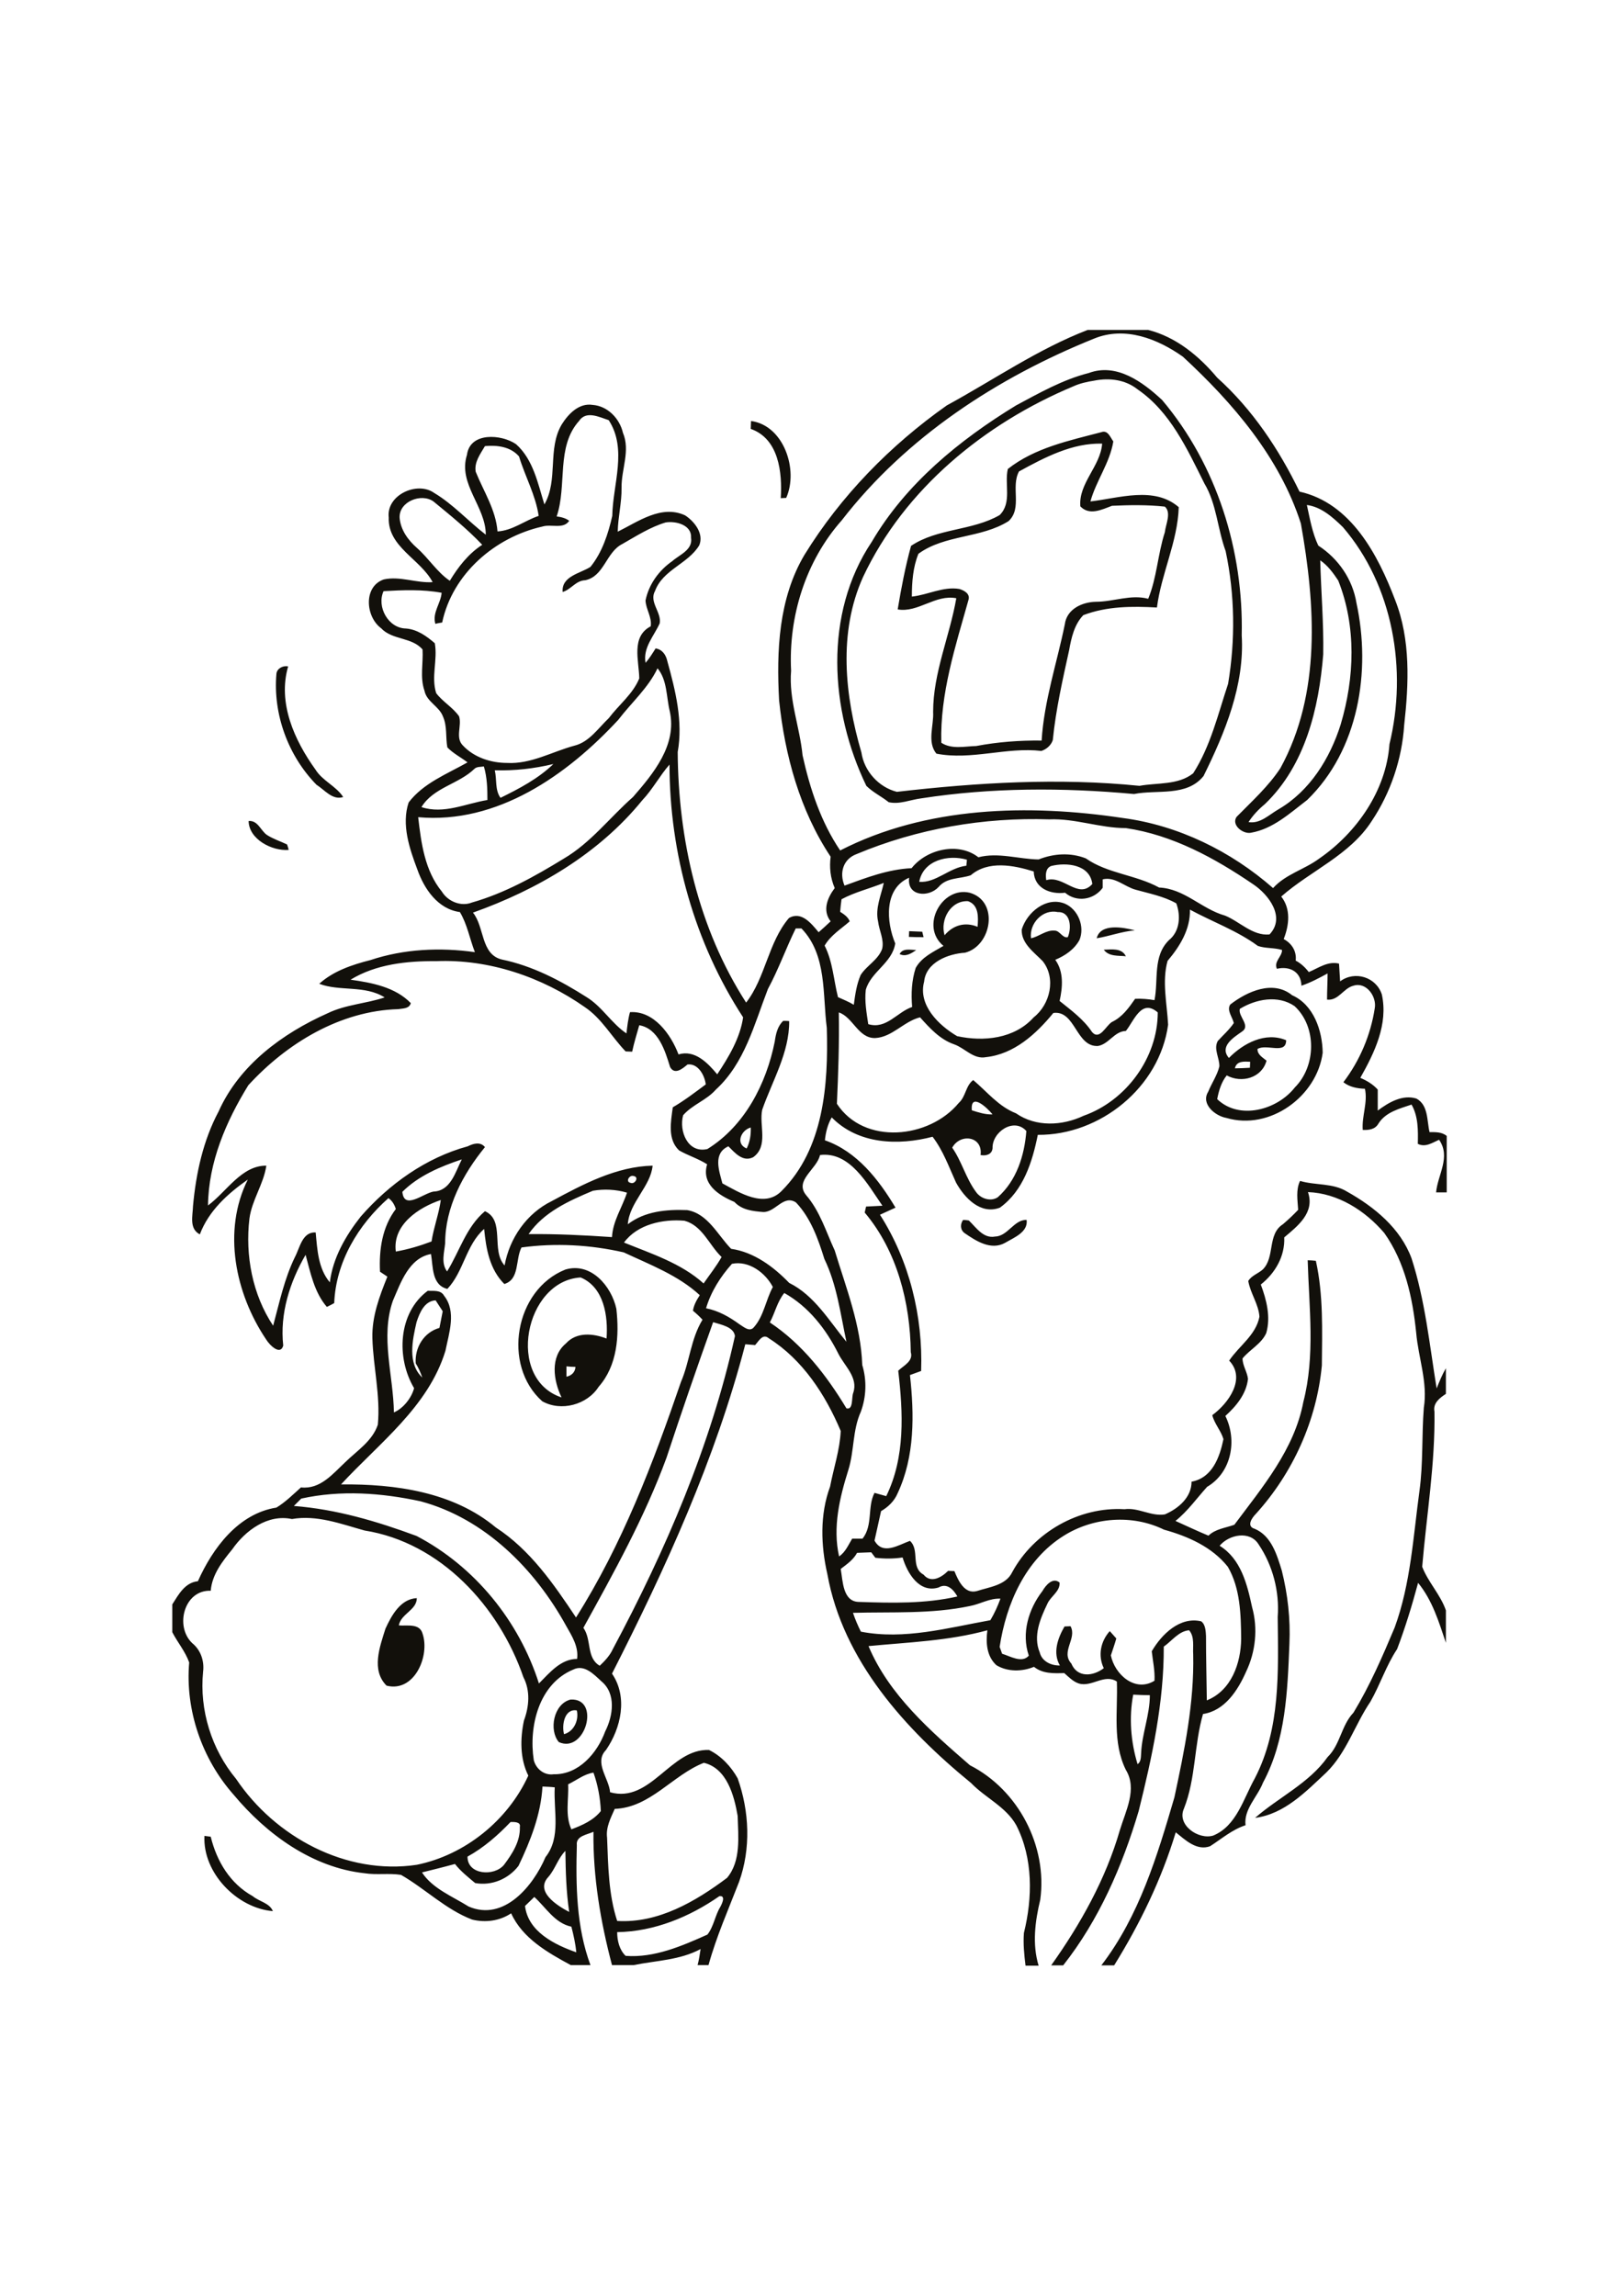 <?xml version="1.0" encoding="utf-8"?>
<!-- Generator: Adobe Illustrator 21.0.2, SVG Export Plug-In . SVG Version: 6.00 Build 0)  -->
<svg version="1.2" baseProfile="tiny" id="Layer_1" xmlns="http://www.w3.org/2000/svg" xmlns:xlink="http://www.w3.org/1999/xlink"
	 x="0px" y="0px" viewBox="0 0 595 842" overflow="scroll" xml:space="preserve">
<path fill="#12100B" d="M75,673.3c0.6,0.1,1.7,0.2,2.3,0.3c2.2,9,7.1,17.2,15.4,21.8c2.4,2,6.2,2.5,7.4,5.5
	C86.9,699.8,74.3,686.8,75,673.3 M206.9,636c3.7-1,5.5-5.2,4.7-8.7C207.1,626.5,206,632.6,206.9,636 M209.3,623.3
	c11.2-0.6,5.4,20-4.3,15.6C201.3,634.6,203,624.9,209.3,623.3 M141.4,597.3c2.2-4.8,5.5-10.9,11.5-11.2c0,4.4-5.8,5.7-6.6,10
	c2.9,0.3,7.6-0.9,8.7,3c2.8,8.2-3,21.7-13.2,19.1C136.1,612.5,139.3,604,141.4,597.3 M207.8,501.1c0,1.3,0,2.6,0,3.8
	c1.9-0.4,3.2-1.7,3.3-3.6C210.2,501.3,208.6,501.2,207.8,501.1 M206,512.5c-3-6.2-4.3-14.9,1.6-19.8c3.9-4.3,10-3.7,14.9-1.8
	c0.6-8.2-0.9-18.8-9.5-22.4C192.5,469.7,185.4,505.7,206,512.5 M207.4,465.6c9.4-2.8,16.9,6.1,18.7,14.4c1.1,9.8,0.4,20.8-6.5,28.6
	c-4.2,6.6-13.8,9.2-20.7,5.3C184.1,500.7,188.8,473,207.4,465.6 M353.3,447.4c0.5,0,1.6,0.1,2.1,0.2c2.7,2.6,5.3,6.7,9.6,5.9
	c4.7-0.1,7-6.3,11.6-6.1c0.6,4.5-4.7,6.5-7.9,8.4c-5.2,2.9-10.7-0.7-14.9-3.6C352.2,451,352.2,448.9,353.3,447.4 M453,391.8
	c1.8,0,3.7-0.1,5.5-0.2c0-0.5,0.1-1.6,0.1-2.2C456.5,389.3,453.6,389,453,391.8 M454.8,370c-0.7,2.8,4.2,6.2,0.7,8.4
	c-3,2.1-8.3,5.4-4.7,9.6c5.3-5.4,13.4-9.7,21-6.5c0,5.4-7.1,1.2-10.5,3.2c-0.1,2.1,1.9,3.1,3.3,4.3c-1.7,6.3-9.1,8.4-14.6,5.4
	c-2,2.5-2.9,5.6-3.5,8.7c8.1,7.8,22,4,28.5-4.3c7.8-7.8,8.1-22.2-0.1-29.8C468.8,364.8,460.7,366.4,454.8,370 M451.3,368.4
	c6.2-4.8,15.7-9.1,22.7-3.4c7.9,3.5,11.1,13,11.2,21.1c-2.1,16-19.4,28.6-35.3,23.9c-4.1-0.7-9.5-5.1-6.7-9.6c1.3-3.2,3.3-6,4.1-9.3
	c0.1-3.1-2.2-6.3-0.6-9.3c2-2.2,4.2-4.1,5.9-6.6C452.1,373,449.9,370.5,451.3,368.4 M404.9,348.3c2.9-0.1,6.6-0.7,8.1,2.4
	C410.3,350.4,406.8,350.9,404.9,348.3 M330,349.9c1.2-2.3,4-1.5,6.1-1.5C334.3,349.7,332.2,351,330,349.9 M333.5,341.5
	c1.6,0.1,3.2,0.1,4.8,0.2c0.1,0.5,0.4,1.5,0.5,2c-1.8,0-3.6,0-5.4-0.1C333.4,343.1,333.5,342.1,333.5,341.5 M402.3,344.1
	c1.4-5.6,9.8-4,14-2.9C411.5,341.6,406.8,343.4,402.3,344.1 M91.2,301.1c3.4-0.3,4.4,3.5,6.7,5.1c2.3,1.5,4.9,2.3,7.4,3.5
	c0.2,0.5,0.5,1.5,0.6,2C99.8,312.2,91.3,307.8,91.2,301.1 M101.4,247.1c0.2-2,2.5-3.1,4.3-2.7c-3.9,13.4,2.3,27.1,10,37.8
	c2.6,4.2,7.5,6,10.2,10.1c-3.9,1.3-6.8-2.6-9.8-4.5C105.7,277.2,100.1,261.9,101.4,247.1 M373.8,172.9c-3.1,5.7,1.3,13.4-3.8,18.2
	c-10.1,6.4-23.4,4.9-33.1,12c-2,4.9-2.4,10.4-2.4,15.7c5.8-0.6,11.5-3.8,17.4-2.8c1.7,0.5,4,1.7,3.4,3.9
	c-4.8,17.1-10.5,34.5-10,52.5c3.8,2.5,8.6,1.3,12.8,1.2c7.9-1.5,16-2.1,24-2c0.9-14.6,5.6-28.4,8.5-42.6c0.7-5.6,6.3-8.2,11.4-8.3
	c6.5,0,12.8-2.8,19.2-1.1c3.2-7.8,3.5-16.4,6.1-24.4c0.3-2.9,2.5-7.2,0-9.4c-6.4-0.7-13-0.6-19.4-0.3c-3.7,1.4-8.3,3.7-11.6,0.2
	c-0.7-8.5,7.4-14.7,8-23C393.4,162.4,383.3,167.7,373.8,172.9 M369.7,172c9.9-7.8,22.5-10.4,34.3-13.5c2.4-0.9,3.3,1.9,4.4,3.4
	c-1.3,7.9-6.3,14.4-8.4,22c10.5-1.2,23.4-5.7,32.4,2.1c-0.4,12.7-6.4,24.3-8,36.8c-9.1-0.5-18.3-0.5-27,2.8
	c-3.3,3.4-4.4,8.3-5.2,12.8c-2.4,10.9-4.9,21.9-6,33c-0.6,1.9-2.3,3.4-4.2,4c-12.8-1.5-25.6,3.5-38.5,1c-3.5-4.3-0.9-10.3-1.2-15.3
	c0-14.4,6.1-27.8,8.5-41.7c-7.7-1.5-14,5.4-21.5,4.1c1.3-7.8,2.8-15.7,4.9-23.3c9.6-6.5,22.5-5.5,32.5-11.3
	C371.3,184.4,368.4,177.5,369.7,172 M275.5,154.4c12,1.6,17.5,17.9,12.9,28.2c-0.5,0-1.5,0.1-2,0.1c0.6-9.4-0.7-21.8-11-25.4
	C275.4,156.3,275.5,155.3,275.5,154.4 M401.4,139.6c-2.6,0.4-5.3,1-7.7,2.1c-32.5,13.6-61.9,37.6-77.1,69.9
	c-9.2,20.4-6.7,43.5-0.6,64.4c1,6.8,6.3,12.7,13,14.4c29.5-3.4,59.4-5.2,89-2.2c6.5-1.2,14.2-0.2,19.7-4.6
	c6.4-10,9.1-21.7,12.8-32.8c2.7-16.1,2.5-32.7-0.9-48.7c-3-8.2-3.3-17.3-7.8-24.8c-6.3-12.6-12.5-26.3-24.5-34.5
	C412.8,139.2,406.9,138.5,401.4,139.6 M399.4,136.8c10.2-3.8,19.8,3.3,26.9,9.9c20.1,23.8,29.9,55.3,29.2,86.3
	c1.1,18.2-6.1,35.6-14,51.6c-6.2,7.7-17,4.9-25.5,6.6c-26-2.4-52.3-2.4-78.1,1.6c-4,0.5-7.9,2.3-11.9,1.4c-2.6-2.1-5.8-3.6-8.2-6
	c-13.4-27.7-15.7-63.1,2-89.5c12.5-21.3,32.1-37.3,52.9-50C381.3,144.1,389.9,139.2,399.4,136.8 M192.6,699
	c1.1,9.4,10.8,14.2,18.8,17c-0.3-3.2-1-6.3-1.8-9.4c-6.1-1.3-9.3-7-13.6-10.9C194.9,696.8,193.7,697.9,192.6,699 M226.4,708.6
	c0,3.1,0.8,6.5,3.1,8.7c10.5,0.8,20.6-3.6,30-7.8c2.3-2.9,2.8-7,4.7-10.1c0.6-1.1,2.2-4.3-0.3-4C253,703,240,708.4,226.4,708.6
	 M201.2,688.3c-5.1,5.4,3.2,10.6,7.6,12.9c-1.1-7.4-1.3-14.9-1.4-22.4C204.7,681.5,203.7,685.4,201.2,688.3 M187.3,668.2
	c-4.7,4.9-9.8,9.4-15.8,12.7c-0.1,6.7,9.8,7.4,13.4,3c3-4,6-8.6,5.8-13.9C191.1,668.1,188.6,668.2,187.3,668.2 M199,655.2
	c-0.6,10.3-4.4,19.9-8.8,29.1c-3.7,4.8-9.8,7.4-15.9,6.3c-2.6-2.2-5.3-4.3-7.4-7c-4,1.1-8.1,2.1-12.1,3.1
	c3.8,5.9,11.2,8.8,17.1,12.5c12.9,5.6,23.7-7.5,28.2-18.1c5.8-7.3,2.9-17,3.4-25.6C202,655.3,200.5,655.3,199,655.2 M208.4,654.4
	c0.3,5.5-1.2,11.3,1.2,16.5c4-1.5,8.1-3.3,10.8-6.7c-0.2-4.8-1.1-9.6-2.7-14.1C214.3,650.6,211.5,652.9,208.4,654.4 M225.5,663.4
	c-1.5,3.4-3.3,6.8-2.8,10.6c0.4,10.2,0.5,20.7,3.7,30.5c15,0.9,28.7-7.1,40.3-15.8c5.2-6.2,4.1-15.2,3.9-22.7
	c-1.3-7.6-4-17.5-12.4-19.5C246.7,651,238.6,662.9,225.5,663.4 M415.7,621.5c-1.6,8.4-0.9,17.3,1.6,25.5c1.3-0.9,1.2-2.6,1.3-4
	c0.3-7.2,3.2-14,3.2-21.3C419.8,621.7,417.8,621.6,415.7,621.5 M210.3,612.3c-12.6,5.2-16.4,20.8-14.5,33.2c0.8,3.2,3.8,5.7,7.3,5.2
	c9.2,0.2,16-7.8,18.9-15.7c2.9-5.7,4.1-13.9-1.4-18.4C217.8,614,214.3,610.3,210.3,612.3 M355.8,589c-14.1,3-28.6,2.1-42.9,2.5
	c0.8,2.4,1.8,4.7,2.9,6.9c15.9,3.1,31.9-1.4,47.5-4.2c1.5-2.5,2.7-5.2,3.7-7.9C363,586.1,359.6,588.3,355.8,589 M314.4,569.5
	c-1.4,2.6-3.8,4.2-6,5.9c0.8,4.4,0.7,12.1,6.8,12.1c12,0.4,24.2,0.7,36-2c-1.4-2.5-3.8-5.1-6.9-3.3c-7.1,2.2-11.5-5.3-13.2-11
	c-3.3,0.5-6.7,0.5-10,0.1c-0.4-0.5-1.1-1.5-1.5-2C317.8,569.4,316.1,569.4,314.4,569.5 M447.4,566.9c7.8,4.8,10.1,14.1,11.9,22.5
	c2.2,7.8,1.3,16.4-2.2,23.7c-3,6.8-7.8,14.3-15.8,15.5c-3.3,11.4-2.6,23.6-7,34.7c-2.7,6,5.3,11.5,10.7,9.9
	c8.6-3.5,11.1-13.5,15.3-21c9.5-18.3,8.6-39.2,8.4-59.2c0.7-9.3-1.8-18.9-7-26.6C458.5,561.2,450.8,562.8,447.4,566.9 M390.1,563.3
	c-14,8.8-21,24.9-23.4,40.7c0.2,0.6,0.7,1.8,0.9,2.5c3,0.9,7.3,3.6,9.8,0.7c-2.8-8.2-0.1-17.1,5-23.7c1.2-2.1,3.8-5.2,6.3-3.1
	c0.2,3.3-3.3,5-4.5,7.8c-2.6,5.4-5.3,11.8-2.8,17.8c0.8,3.3,4.2,4.9,7.4,4.8c-2.7-4.6-0.8-10,1.7-14.3c0.6,0,1.7-0.1,2.2-0.1
	c2.5,4.5-3.7,9.3,0.3,13.7c2.2,5.3,8,4.7,11.9,1.7c-2.2-4.6-1.2-9.8,2.2-13.6c0.8,0.9,1.6,1.8,2.4,2.7c-0.6,2.1-1.3,4.1-2,6.2
	c1.4,7,8.9,13.7,16,9.3c0.2-3.7-0.6-7.2-1-10.8c3.6-6.2,10.3-12.8,18.1-11c1.6,1.1,1.7,3.6,1.8,5.4c0,7.9,0.2,15.8,0.3,23.6
	c9-3.6,12.5-13.6,12.6-22.6c-0.1-8.9-0.3-18.5-4.9-26.4c-5.8-7.3-14.7-11.2-23.4-13.6C415.4,555.3,401,556.4,390.1,563.3
	 M85.2,568.2c-3.6,4.4-7.4,9.2-7.9,15.2c-9.7-0.4-13.3,13-6.8,19.2c3.1,2.5,4.5,6.5,4,10.5c-1.4,14,3.1,28.5,12.1,39.3
	c14.3,21.3,40.4,35.4,66.3,31.5c17.7-3.6,33.4-16.3,40.9-32.7c-3.1-6.2-3-13.6-1.6-20.2c1.9-5.1,2.4-10.9-0.2-15.9
	c-8.9-25.9-30.4-49.4-58.3-53.8c-8.6-2.4-17.5-5.8-26.6-4.2C98.2,555.2,90,561.3,85.2,568.2 M110.5,549.6c-0.9,0.9-1.8,1.8-2.7,2.7
	c15.5,1.2,30.4,5.6,45,11c21.4,11.2,37.6,31.2,44.9,54.1c3.9-3.9,8-9,14-9c0.6-4.5-1.9-8.4-4-12.1c-11.5-20.9-29.9-39.4-53.4-45.7
	C140,547.5,125,546.4,110.5,549.6 M244.5,534.6c-8,21.8-19.3,42.1-30.5,62.4c3.1,4.3,1,11,6,13.9c1.9-1.8,3.7-3.7,4.8-6.1
	c19.4-36.3,35.9-74.6,44.8-114.8c-0.4-3.4-5.2-4.2-8-5.1C255.7,501.4,250,517.9,244.5,534.6 M152.8,484.9
	c-1.5,6.5-3.4,15.1,2.1,20.3c-0.6-1.8-1.4-3.6-2.4-5.2c-0.4-5.8,3-11.4,8.7-13c0.4-2,0.8-4,1.2-6.1c-0.9-1.3-1.7-2.7-2.6-4
	C155.7,477.1,153.9,481.5,152.8,484.9 M282.4,485c11.9,7.9,20.8,19.4,28.1,31.5c2.6,0.7,1.8-4,2.5-5.7c1.9-5.6-3.2-9.8-5.5-14.4
	c-4.5-9-10.9-17.2-19.8-22.2C285.1,477.4,284.3,481.5,282.4,485 M268.5,463.5c-4.2,4.7-7.7,10.2-9.5,16.3c4.6,0.9,8.6,3.2,12.3,5.9
	c1.5,0.9,3.7,3,5.3,1c3.6-4.1,4.3-9.9,6.9-14.7C280.8,466.8,274.7,462.2,268.5,463.5 M164.1,472.7c-5.8-1.4-5.2-8.2-6-12.8
	c-8.1,1.5-11.1,10.5-14,17.2c-4.6,13.3,0.2,27.3,0.4,40.9c3.5-1.5,6.5-5.4,7.4-8.9c-6.6-11.1-5.9-27.6,5-35.7c2.1,0.1,4.8-0.4,6,1.8
	c4.6,5.8,1.8,13.7,0.5,20.2c-6.3,20.6-24.4,33.9-38.3,49c19.8-0.2,41.1,2.7,56.8,15.8c12.6,8.2,21.2,20.7,29.4,33
	c16.9-26.7,28.3-56.6,38.5-86.4c3.2-7.4,3.6-15.8,7.9-22.8c-1.1-1.2-2.3-2.3-3.5-3.3c0.3-2.1,1.4-4,2.5-5.7
	c-7.9-7.3-18.3-11.2-27.9-15.7c-12.3-2.8-25-3.5-37.5-1.8c-2.3,4.4-0.6,11.7-6.3,13.4c-5.4-5.4-6.7-12.9-7.4-20.2
	C170.9,456.6,170.1,466.4,164.1,472.7 M228.9,455.7c10.1,4.1,21,7.6,29.2,15c2.2-3.2,4.7-6.3,6.6-9.7c-4.6-4.4-7-11.5-13.6-13.3
	C243.2,447,233.8,449,228.9,455.7 M145.2,459c4.5-0.8,8.9-2.1,13.1-3.7c0.8-5.2,2.7-10.1,3.4-15.2
	C153.6,442.8,143.9,449.2,145.2,459 M217.5,436.7c-8.8,3.7-18,7.8-23.6,15.9c10.2-0.1,20.4,0.4,30.6,1.1c0.3-5.9,3.7-10.8,5.5-16.3
	C225.9,436.2,221.6,436,217.5,436.7 M232.4,431.3c-1.5-0.5-3.1,2.1-1.1,2.5C232.9,434.5,234.6,431.6,232.4,431.3 M147.6,437.1
	c0.6,6.8,7.6,0.6,11.4-0.1c6.3-0.2,8-7.1,10.4-11.8C161.6,427.8,153.5,431.2,147.6,437.1 M300.8,423.6c-1.1,5.2-9.5,9.3-5.1,14.7
	c5.1,5.9,7.3,13.4,10.5,20.3c4.2,13.8,9.6,27.4,10.1,42c1.7,5.6,1.5,11.6-0.5,17.1c-3.1,6.8-2.4,14.4-4.6,21.4
	c-3.2,10.2-5.8,21-3.4,31.7c2.3-1.5,3.4-4.2,4.8-6.5c1.3,0,2.5,0,3.8,0c3.9-4.9,1.7-11.7,4.4-16.8c1.4,0.4,2.8,0.8,4.3,1.2
	c7-14.3,6.2-30.6,4.4-46c2-1.9,5.6-3.5,4.6-6.8c-0.2-18.1-5-37.1-16.9-51.2c0.1-0.5,0.4-1.7,0.5-2.2c2-0.1,4-0.2,6-0.3
	C318.3,434.4,311.8,422.2,300.8,423.6 M273.9,421.2c1.2-2.4,1.6-5,1.5-7.7C271.8,414.5,269.7,419.5,273.9,421.2 M364.1,421.1
	c-0.2,2.3-2.4,2.9-4.4,2.5c0.9-6.9-7.4-8.1-10.4-2.7c3.5,5,5,11.2,8.7,16.2c1.7,2.5,5.4,3.7,8,2c6.9-6.1,9.8-15.3,10.5-24.3
	C372,409.7,363.9,415.1,364.1,421.1 M356.5,407.2c2.5,0.8,5,1.6,7.6,1.5C362,406.1,355.9,400.5,356.5,407.2 M413,378.1
	c-4.2,0.1-6.2,4.8-10.2,5.5c-8.1,0.5-8.3-13.2-16.4-12.1c-6.3,7.7-14.4,15.1-24.7,16.2c-4.6,0.9-7.7-3.3-11.7-4.7
	c-5.2-1.8-8.9-5.9-12.5-9.9c-6,1.5-10.2,7.3-16.5,7.6c-6.2,0.1-8.1-7.7-13.3-9.4c0.2,11.2-0.2,22.5-0.7,33.5
	c10,15.3,33.9,12.8,44.7-0.3c2.6-2.3,2.5-6.3,5.3-8.4c5.1,4.3,9.3,9.7,15.7,12.2c7.3,5.1,17,4.6,24.8,0.9
	c15.6-5.5,27.2-21.3,27.2-37.9C418.7,366.1,416,374.4,413,378.1 M128.6,359.3c7.8,1.1,16.4,2.7,22.1,8.6c-0.6,2.1-2.9,1.9-4.6,2.2
	c-21.3,0.6-40.9,12.5-55,27.9c-8.2,13.3-14.6,28.2-14.8,44.1c6.8-5,12.3-14.7,21.4-14.6c-1,6.8-5.3,12.6-6.2,19.4
	c-1.6,13.5,1.1,27.9,8.7,39.3c2.3-8.5,4.1-17.2,8-25.2c1.8-3.4,2.7-9.3,7.6-9c0.6,6.3,0.9,13.2,5.2,18.3c1.1-9,5.8-17.1,11.3-24.1
	c10.4-11.9,23.9-21.6,39.3-25.8c2-1,4.6-1.8,6.3,0.3c-8.1,9.9-14.6,22.1-14.6,35.2c-0.3,3.4-1.6,7.3,0.7,10.4
	c4.6-7.4,7-16.3,13.9-22.1c7.5,3.4,2.1,14.3,7.2,19.9c1.8-10,8.1-19.1,17.3-23.6c11.5-6.2,23.7-12.7,37-13
	c-0.7,7.6-8.5,13.4-9.1,21.5c6.2-4.8,14.2-5.5,21.8-5.2c7.6,1.3,11.2,9.2,16.1,14.2c8.4,1.2,15.6,6.6,21.3,12.5
	c9.3,4.6,14.7,14,21,21.6c-2.2-10.3-3.5-20.9-8.1-30.4c-2.3-7.4-5-15-10.4-20.7c-4.6-3-7.5,3.6-12,3.5c-3.8-0.3-7.8-0.7-10.6-3.7
	c-5.7-2.4-12.2-6.5-10-13.8c-3.3-2.1-7-3.2-10.3-5.1c-4.3-4.1-3-10.5-2.3-15.8c4.3-2.5,8.2-5.5,12.1-8.4c-0.4-3.3-2.8-7.8-6.7-7.3
	c-1.8,1.5-4.7,4-6.4,0.9c-1.8-5.9-4.3-14.1-11.3-15.3c-0.9,3.2-1.9,6.4-2.6,9.7c-0.6,0-1.8-0.1-2.4-0.1c-5.1-5.3-8.7-12-14.9-16.2
	c-15.8-11.1-35.2-17.7-54.6-16.9C149.3,352.4,137.9,353.6,128.6,359.3 M281.7,362.7c-5,12.9-8.5,27.2-19.1,36.9
	c-3.4,3.9-8.6,5.5-12,9.4c-1.6,5.8,1.7,14.1,8.9,12.4c13.7-8.5,21.6-23.9,24.7-39.4c0.4-2.8,1-5.6,3.1-7.6c0.5,0,1.7,0,2.2,0.1
	c0.1,11.5-6.2,21.9-9.9,32.5c-1.2,5.7,2.4,13.3-3.3,17.4c-3.8,1.9-6.7-1.6-9.1-4c-5.8,2.6-3.4,9-2.2,13.6c6.3,3.4,15.4,9.2,21.7,2.8
	c15.5-15.5,17.2-39,16.6-59.8c-1.6-12.3,0.1-26.8-9.3-36.5c-0.5,0-1.6,0-2.1,0C288.3,347.8,285.6,355.5,281.7,362.7 M378.2,344.1
	c3-0.6,5.5-3.1,8.7-2.8c1.9,0,2.9,2.9,4.8,2.4c1.4-3.2,1.2-9.4-3.7-9.2C382.5,333.3,377.5,338.7,378.2,344.1 M346.5,343
	c3.1-3.7,7.5-5,12.1-3.1c0.3-3.5,0.5-8-3.5-9.4C348.7,330.2,344.8,337.3,346.5,343 M308.7,329.8c-0.2,1.5-0.4,3-0.5,4.6
	c1.4,0.9,2.9,1.9,3.5,3.5c-3.2,2.8-7,5.1-9.2,8.9c3,5.9,3.3,12.6,4.9,18.9c2,0.9,4,1.7,5.8,2.8c0.5-3.7,1-7.4,2.5-10.9
	c2.2-3.5,6.4-5.5,7.9-9.6c0.8-3.4-1.1-6.7-1.5-10.1c-1.1-4.8,1.1-9.5,2.1-14.1C319,325.9,313.5,327.2,308.7,329.8 M385.6,317.6
	c-2.1,0.8-2.1,3.3-1.8,5.2c6.3-2,11.7,7.2,16.9,1.4C399.8,317,391.2,316.2,385.6,317.6 M356.1,321c-4,1.4-8.8,0.7-11.8,4.3
	c-3.7,4-11.7,3.4-10.8-3.4c-9.3,4-8.4,16.2-5.1,24.1c-1.1,7.2-8.9,10.3-10.8,17c-0.5,4.2,0.3,8.5,0.9,12.6c6.7,2,10.5-4.4,16.1-6.3
	c-0.4-4.8-0.2-9.7,1.3-14.3c2.2-4,6.5-5.9,10.2-8.1c-8.7-7.1-0.6-21.9,9.6-19.5c10.9,3.1,8.1,19.5-1.7,22c-6.2,0.4-14.3,3.5-15,10.6
	c-2.3,8.6,5.3,16,12.1,20c9.7,2.1,21,1,28.1-6.9c6-4.7,8.3-14.3,3.3-20.6c-3.2-3.3-7.9-6.5-7.7-11.6c1.9-6.3,9-12.2,15.8-9.5
	c4.9,2.1,7.4,8.4,5.4,13.3c-1.9,3.5-5.3,5.8-8.9,7.3c3.2,4.4,2.7,10.1,1.6,15.1c4.2,3.4,8.8,6.7,11.9,11.4c2.8,3.2,5.1-2.4,7.3-3.7
	c3.8-1.8,6.2-5.2,8.5-8.5c2.4-0.1,4.8,0.1,7.1,0.5c1.5-7.4-0.7-16.1,5.3-22c4-3.2,4.4-8.9,2.7-13.5c-4.6-2.6-9.9-3.6-14.9-5
	c-4.1-1.1-7.6-4.9-12.1-3.8c0,0.8,0,2.3,0,3.1c-3.3,4.5-9.6,5.4-13.8,1.8c-5.4,0.7-11.3-1.6-11.5-7.8
	C371.8,317.3,362.5,315.5,356.1,321 M337.2,323.4c6.1,0.5,11-5.2,17.3-5.9c0-0.6,0.2-1.7,0.2-2.2
	C347.9,313.3,338.7,315.4,337.2,323.4 M314.3,313.2c-5,1.8-6.5,6.9-4.5,11.6c7.9-2.9,16-6,24.6-6.4c5.5-7,17.2-9.7,24.5-4
	c7.3-1.9,14.8,0.7,22.1,0.8c5.5-2.2,11.7-2.6,17.3-0.4c8,5.6,18.3,6,26.9,10.7c9.3,0.4,15.6,7.9,24.2,10.3
	c5.4,2.2,10.1,7.5,16.3,6.9c6-6.3-0.3-14.6-6-18.4c-14.1-9.6-29.6-18.1-46.7-20.6c-9.5,0-18.6-3.6-28.1-3.2
	C360.9,299.7,336.5,303.9,314.3,313.2 M235.6,293.5c-15.9,19.6-38.5,32.8-62.1,41.2c4.3,5.3,2.8,15.3,10.6,17.2
	c11.2,2.3,21.5,7.7,31.1,13.8c5.7,3.5,9.1,9.6,14.6,13.3c0.3-2.6,0.6-5.3,1.3-7.8c8.7-0.6,15,8.1,17.8,15.5c6-1.8,10.7,3.1,14.2,7.3
	c4.2-6.3,8.4-13.3,9.5-20.9c-17.8-27.3-27-60.2-27-92.7C242,284.5,239.4,289.5,235.6,293.5 M174,282c-5.8,5.6-15,6.8-19.4,14
	c8.2,2.7,16.2-1.3,24.2-2.6c0-4.1-0.1-8.3-1.3-12.3C176.3,281.3,174.9,281.1,174,282 M181.5,282.5c0.8,3.3,0,7.2,2.1,10.1
	c6.9-3.4,13.8-7,19.4-12.4C195.9,281.9,188.8,282.7,181.5,282.5 M226.8,264c-18.8,20.3-44.4,38.3-73.4,35.7
	c1.1,9.5,2.4,19.6,8.7,27.3c2.2,3.6,7,5.6,11,4c12-3.4,23.1-9.6,33.7-16.1c9.9-5.8,16.9-15.1,25.4-22.6c7.5-8.6,16.2-19.1,13.5-31.4
	c-1.3-5.3-0.9-11.5-4.5-15.8C237.8,252.3,231.6,257.7,226.8,264 M484.3,205.5c0.3,11.5,1.3,23,1.1,34.5
	c-1.6,19.8-6.6,40.7-21.4,54.9c-2.3,1.9-4.4,4.1-6,6.6c4.3,0.7,7.5-2.7,11-4.7c11.5-6.7,18.9-18.7,22.8-31.1
	c5.1-17.1,5.8-36-0.9-52.8C489.1,210.2,487.1,207.4,484.3,205.5 M146.6,190c0.4,4.4,3.1,8.1,6.4,11c4.3,3.8,7.3,8.8,12,12
	c3.1-5.1,6.8-9.9,11.9-13.2c-5.5-5.8-11.7-10.8-17.9-15.9C154.5,180.7,146.2,184,146.6,190 M174.5,173c2.9,7.2,7.4,14,8,21.9
	c5.5-0.3,10-4,15.1-5.7c-1.1-7.6-5-14.5-7.2-21.8c-3.1-3.6-8-4.2-12.5-3.8C176.2,166.5,173.9,169.5,174.5,173 M212.4,154.4
	c-8.5,9.5-4.3,23.6-8.2,35c1.6,0.2,3.3,0.6,4.6,1.6c-2.1,3.2-6.6,1.1-9.8,2.1c-17.4,3.9-33,17.3-36.8,35.2c-0.6,0.1-1.9,0.3-2.5,0.5
	c-1.2-4.1,2-7.5,2.3-11.4c-7-1.3-14.2-1-21.3-0.6c-2.6,5.7,1.7,13.6,8.2,13.7c4.1,0.3,7.6,2.8,10.6,5.4c1.1,6.1-1.4,12.3,0.5,18.3
	c2.4,3.2,6.1,5.2,8.4,8.5c1.1,3.5-1.5,7.8,1.4,10.7c4.1,4.4,10.3,6.4,16.2,6.4c8.7,0.5,16.5-4.1,24.6-6.3c5.5-1.3,8.8-6.4,12.7-10.1
	c3.7-4.9,8.9-8.9,11.2-14.6c-0.1-6.5-3.1-15.3,4.2-19.1c0.5-3.4-1.8-6.3-1.9-9.5c1.2-5.9,4.9-11,9.8-14.4c2.7-2.4,7.6-4.1,6.9-8.6
	c0.3-4.7-5.6-6.2-9.3-5.6c-5.7,1.7-10.8,5-15.9,7.9c-6,3-6.6,11.8-13.6,13.3c-3.5,0.1-5.2,3.4-8.3,4.3c-0.5-5.8,6.5-6.8,10.2-9.2
	c4.3-5.3,6.5-12.1,8-18.7c0.2-11.6,5.6-24.5-1.3-35.1C219.7,152.9,215,150.5,212.4,154.4 M401.3,124.2
	c-35.5,14.3-68.9,36.1-92.5,66.6c-13.3,15-19.6,35.3-18.6,55.2c-0.9,10.6,3.2,20.6,4.2,31c2.7,12.2,6.7,24.4,13.8,34.9
	c31.6-16.2,69-17.1,103.7-11.9c20.4,2.7,39.7,12.2,55.1,25.7c4.6-5.1,11.5-6.8,16.9-10.8c13.8-9.5,24.6-25,25.8-42
	c6.6-27.1,1.4-58.1-17.1-79.6c-3.7-3.6-7.9-7.4-13.2-8.1c1.1,5,2,10.3,4.2,14.9c7.4,4.8,12.6,12.4,14,21.1
	c5.4,24.9,0.8,53.9-18.1,72.2c-6.3,4.8-12.5,10.6-20.6,12c-2.9,0.6-7.3-2.8-5.3-5.8c5.6-5.7,11.7-11.2,16.1-17.9
	c15-27.4,12.8-60,7.5-89.7c-7.8-24.3-24.9-44.2-43.3-61.2C424.7,124.3,412.7,119.5,401.3,124.2 M399,121h22.2
	c10.2,2.6,18.6,9.5,25.3,17.5c12.9,11.6,22.7,26.3,30.2,41.8c18.9,4.2,28.8,23.2,35.1,39.8c5.7,14.5,5,30.6,3.3,45.8
	c-0.8,12.5-5,24.9-11.9,35.2c-8,12.5-22.4,18.2-33.2,27.7c3.6,4.6,2.9,10.5,0.9,15.6c3,1.6,4.8,4.5,4.4,7.9c1.9,1,3.5,2.5,4.8,4.2
	c3.6-1.5,7-4.1,11.1-3.1c0.1,2.2,0.3,4.4,0.4,6.5c5.4-4,13.2-1.6,15.3,4.8c2.4,10.9-2.7,21.4-7.9,30.6c2.4,1,4.7,2.4,6.4,4.3
	c0,2.6,0,5.1,0,7.7c4-3,9.1-6,14.2-4.4c4.4,2.4,3.8,8.1,4.8,12.3c2.2,0,4.5-0.1,6.3,1.4v20.7c-1.3,0-2.6,0-3.9,0
	c0.6-6.5,5.5-13,1.1-19.3c-2.5,1.1-5,2.9-7.8,1.5c0.1-4.9,0.2-10-2.3-14.4c-4.4,1.5-9.4,2.7-12.1,6.9c-1.2,2.2-3.5,2.5-5.8,2.4
	c-0.4-5.1,1.9-10,0.8-15.1c-2.8-0.1-5.6-0.6-7.9-2.4c6-7.9,10-17.3,11.5-27.1c0.8-4.3-3.1-9.8-7.8-8.3c-3.7,0.9-5.5,5.6-9.7,5.1
	c0-3.2,0.2-6.4,0.2-9.6c-3.1,1.7-6.3,3.4-9.6,4.5c-0.1-5.1-4.3-7.3-9-6.2c-1.2-2.7,1.9-4.4,1.9-6.9c-2.9-0.9-6.1-0.5-8.9-1.5
	c-7.6-5.6-16.6-8.8-24.9-13.3c0.2,7.2-3.7,13.5-8.2,18.8c-2.1,7.5-0.2,15.7,0.2,23.4c-3.1,22.9-24.9,40.6-47.8,40.4
	c-2,9.9-5.3,20.5-13.9,26.7c-7.1,2.7-13-3.6-16.1-9.2c-2.6-5.7-4.7-11.7-8.6-16.8c-12.6,3.3-27.3,2.8-37-7.1
	c-1.5,2.6-2.2,5.5-2.5,8.4c11.8,4.1,19.8,14.5,25.9,24.7c-1.9,0.9-3.8,1.7-5.7,2.6c10.8,16.9,15.8,37.3,15.1,57.3
	c-1.4,0.5-2.7,1-4.1,1.5c1.6,14.5,1.8,29.8-4.5,43.3c-1.2,2.9-3.5,5.1-6.1,6.6c-0.8,3.6-1.6,7.2-2.4,10.8c3,5.5,8.8,1.6,13,0.1
	c3.7,3.4,0.1,9.7,5,12.4c2.7,3.3,6.6,1,9-1.4c0.6,0,1.7,0.1,2.3,0.1c1.4,3.4,3.7,8.6,8.3,7.3c4.6-1.5,10.6-2.1,12.9-6.9
	c7.9-14.6,24.5-24.1,41.2-23.1c5.1-0.7,9.7,2.7,14.8,1.9c4.9-2.1,9.8-6.2,9.8-12c7.6-1.4,10.3-8.9,11.7-15.6
	c-0.9-3.1-3.3-5.6-4.1-8.8c5.9-4.3,12.5-13.4,6.2-20c3.6-5.4,9.8-9.3,11.1-16.1c-0.3-4.6-3.3-8.5-4.1-13.1c1.2-2,3.6-2.7,5.3-4.2
	c4.6-4.5,1.6-12.9,7.4-16.6c2-1.7,3.8-3.4,5.6-5.3c-0.2-3.5-0.9-7.3,0.7-10.6c5.7,1.7,12,0.7,17.2,3.9c10,5.6,19.6,13.4,23.7,24.5
	c5,15.5,6.6,31.7,9.2,47.7c1-2.5,2-5,3.4-7.4v9.4c-2.3,1.5-4.8,3.4-4.2,6.5c0.3,19.1-2.9,38-4.5,56.9c2.2,5.7,6.7,10.2,8.7,16v11.9
	c-2.6-7.7-4.9-15.5-10.2-22c-2.2,8.2-4.7,16.4-7.7,24.3c-4,6-6.2,13-9.8,19.3c-5.7,8.4-8.7,18.6-16.1,25.9
	c-7.6,7.1-15.4,15.3-26.2,16.7c8.7-7.6,19.8-12.7,26.6-22.3c4.7-4.6,5-11.6,9.5-16.3c6-9.9,10.6-20.5,15.1-31.2
	c5.9-16.1,6.8-33.3,9.1-50.1c1.4-10.1,0.8-20.4,1.6-30.5c1.5-9.3-2-18.3-2.8-27.5c-1.3-12.8-4.1-25.9-11.7-36.6
	c-7-8.2-17-14.6-28-15c2.6,7.5-3.7,12.4-8.7,16.6c0.3,6.9-3.3,13.1-8.6,17.3c2.1,5.6,3.7,11.9,2,17.8c-1.8,4-6,6-8.7,9.3
	c0,2.6,1.7,4.9,2,7.5c-0.6,5.5-4.3,10-8.3,13.6c4.4,8.9,2.3,20.7-6.7,26c-3.8,4.2-7.1,8.9-11.6,12.5c4,1.8,8,3.7,12.1,5.4
	c2.6-2.5,6.2-2.8,9.5-4c10.3-13.8,22-27.6,25.3-45c4.4-17,2.1-34.7,1.6-52c1,0,2,0.1,3,0.2c2.8,12.6,2.3,25.6,2.2,38.4
	c-1.9,20.1-10.6,39.4-24.2,54.4c-1.5,1.5-3.6,4.6-0.4,5.5c6.1,2.6,8.1,9.5,9.9,15.3c2.2,8.8,3.2,17.8,2.8,26.8
	c-0.7,17.3-1.3,35.4-9.7,51c-2,5.2-7.1,9.7-6.4,15.6c-4.9,1.6-8.8,5-13,7.7c-4.9,1.8-9.1-2.3-12.6-5.1
	c-5.2,17.2-13.1,33.5-22.6,48.8h-4.7c13.9-18.1,20.5-40.1,26.8-61.6c3.7-17.3,7.3-34.7,6.9-52.4c-0.2-2.9,0.6-6.5-1.5-8.9
	c-3.8,0.3-6.3,3.9-9.3,6c0.1,20.4-4.3,40.6-9.2,60.3c-6,20.2-14.6,40-27.7,56.6h-4.4c10.8-15.2,20-31.6,25.2-49.6
	c2.1-7,6.5-15.1,2.2-22.1c-5-10.1-2.9-21.6-3.3-32.4c-4.6-3-9.2,2.2-14,0.7c-2.1-0.7-3.7-2.4-5.3-3.8c-3.8,0.1-7.9,0.3-11.1-2.3
	c-4.3,1.8-9.7,1.9-13.8-0.6c-3.6-3.3-3.9-8.3-3.3-12.8c-14.2,3.9-29,4.4-43.6,5.8c7.5,17.9,22.8,31.2,37.2,43.7
	c17.7,9,28.5,29.6,25.8,49.3c-1.9,7.9-3,16.3-0.6,24.2h-4.8c-0.5-4-0.9-8-0.6-12c3.2-12.9,3.4-27.4-2.8-39.5
	c-3.8-6.8-11.3-10-16.6-15.5c-24.1-19.7-47-44.9-52.7-76.6c-2.4-10.5-2.8-21.8,1-32.1c1.3-6.8,3.6-13.5,3.9-20.4
	c-5.6-13.3-14-26.2-26.4-34c-2.2-1.9-3.7,1.1-5,2.5c-1.2-0.1-2.4-0.2-3.6-0.3c-11,42.2-29.2,82.1-48.9,120.8c5.9,8.6,3.3,20-2.2,28
	c-4.5,4.6,1.1,10.4,1.5,15.5c14.9,4.2,22.2-16.1,36.3-15.5c4.5,2.2,8.1,6.1,10.5,10.4c4.3,12.1,4.9,25.8,0.5,38
	c-3.9,10.1-8.3,20-11.2,30.5h-4c0.5-1.9,0.8-3.9,1.1-5.9c-7.6,4.1-16.3,4.2-24.6,5.9h-7.9c-4.2-15.9-7-32.4-6.8-48.9
	c-2.4,1.1-6.5,1.5-6.1,4.9c-0.4,14.8-0.2,30,5,44h-7.2c-8.5-4.6-17.7-9.8-21.9-19c-4.2,2.8-9.4,3.5-14.3,2.3
	c-9.7-3.7-17.2-11.3-26.1-16.4c-4.4-0.7-9,0.1-13.4-0.6c-19.2-2.1-35.9-14.3-48-28.8c-11.6-13.1-17.8-31-16.3-48.5
	c-1.4-4-4.3-7.4-6.2-11.1v-10.2c2.3-3.6,4.6-8,9.4-8.5c5.4-12.1,14.8-24.8,28.8-27c3.3-2,6.1-4.8,9-7.4c7.1,0.8,11.7-5,16.3-9.3
	c4.3-4.2,9.9-7.7,11.9-13.7c1-10.7-1.7-21.2-2-31.8c-0.2-7.9,2.6-15.3,5.5-22.5c-0.9-0.6-1.8-1.2-2.7-1.8c-0.4-8.1,0.8-16.4,5.8-23
	c-0.5-1.6-1.3-3-2.7-4c-11.1,9.8-19.3,23.4-19.9,38.5c-0.7,0.4-2,1.1-2.7,1.4c-4.6-5.3-6-12.5-7.8-19.1c-5.8,10-9.5,21.6-8.2,33.3
	c-1.1,3.8-5.1-0.3-6.3-2.3c-11.3-16.8-16.1-39.8-6.7-58.6c-7.4,5.2-14.3,11.4-17.6,20.1c-4-2.1-2.6-6.8-2.5-10.4
	c1.1-12,3.7-24,9.4-34.7c7.6-17,23.4-28.6,40-36c6.6-3.2,14-3.5,20.9-5.8c-7.3-4.6-16.4-2.1-24-5c5.2-4.7,12.1-7,18.8-8.7
	c12.3-4.1,25.6-4.7,38.3-2.9c-1.9-4.9-2.8-10.2-5.5-14.7c-8.1-1.1-13.1-8.5-15.6-15.6c-2.9-7.7-5.9-16.5-3.2-24.6
	c5.4-7.1,14-10.4,21.6-14.7c-2.5-1.9-5.3-3.3-7.4-5.5c-0.7-3.8,0-7.7-1.6-11.3c-1.4-3.8-6-5.4-6.8-9.5c-1.7-4.9-0.4-10.1-0.7-15.1
	c-3.9-4.6-11.1-3.4-15.2-7.8c-5.7-4.2-6.6-15.3,1-17.9c6-1.3,11.9,1.4,17.9,1c-4.5-8.5-16.5-12.9-16.1-23.7c-1-8.2,10.4-13.5,16.7-9
	c7,4.2,12.4,10.3,18.9,15.3c0-10.4-10.3-18.6-6.9-29.3c1.1-8.4,12.6-7.6,18-3.9c6.3,5.6,8,14.4,10.4,22.1c5.2-9.1,1-20.4,6.4-29.4
	c2.4-3.8,6.3-7.9,11.3-7.1c5.5,0.4,9.9,5,11.1,10.2c2.8,6.6-0.6,13.4-0.5,20.2c0.1,5.4-1.3,10.7-1.4,16.1c7.5-3.7,16-10,24.7-6
	c3.4,2.2,7,6.7,5.2,11c-4.1,6.8-13.3,8.9-16.2,16.7c-2.3,4.1,2.4,7.8,1.7,11.9c-2.1,4.7-6.2,8.9-5.2,14.5c1.4-1.6,2.5-3.4,3.7-5.3
	c2.5,0.4,3.8,2.4,4.3,4.7c3,10.8,5.8,22.1,3.8,33.3c0.2,32.1,7.6,64.7,25.1,91.9c7.1-9.1,8.1-22.1,15.7-31c4.6-2.7,8.3,2.1,10.9,5.2
	c1.5-1.3,2.9-2.6,4.4-4c-3.1-4-1.2-8.6,1.5-12.2c-1.6-3.7-2-7.6-1.5-11.5c-11.3-17-16.8-37.2-18.9-57.3c-1-18.1-0.2-37.4,9.3-53.4
	c13.3-21.6,31.5-40.2,52.2-54.8C364.7,139.2,380.8,128,399,121"/>
</svg>
